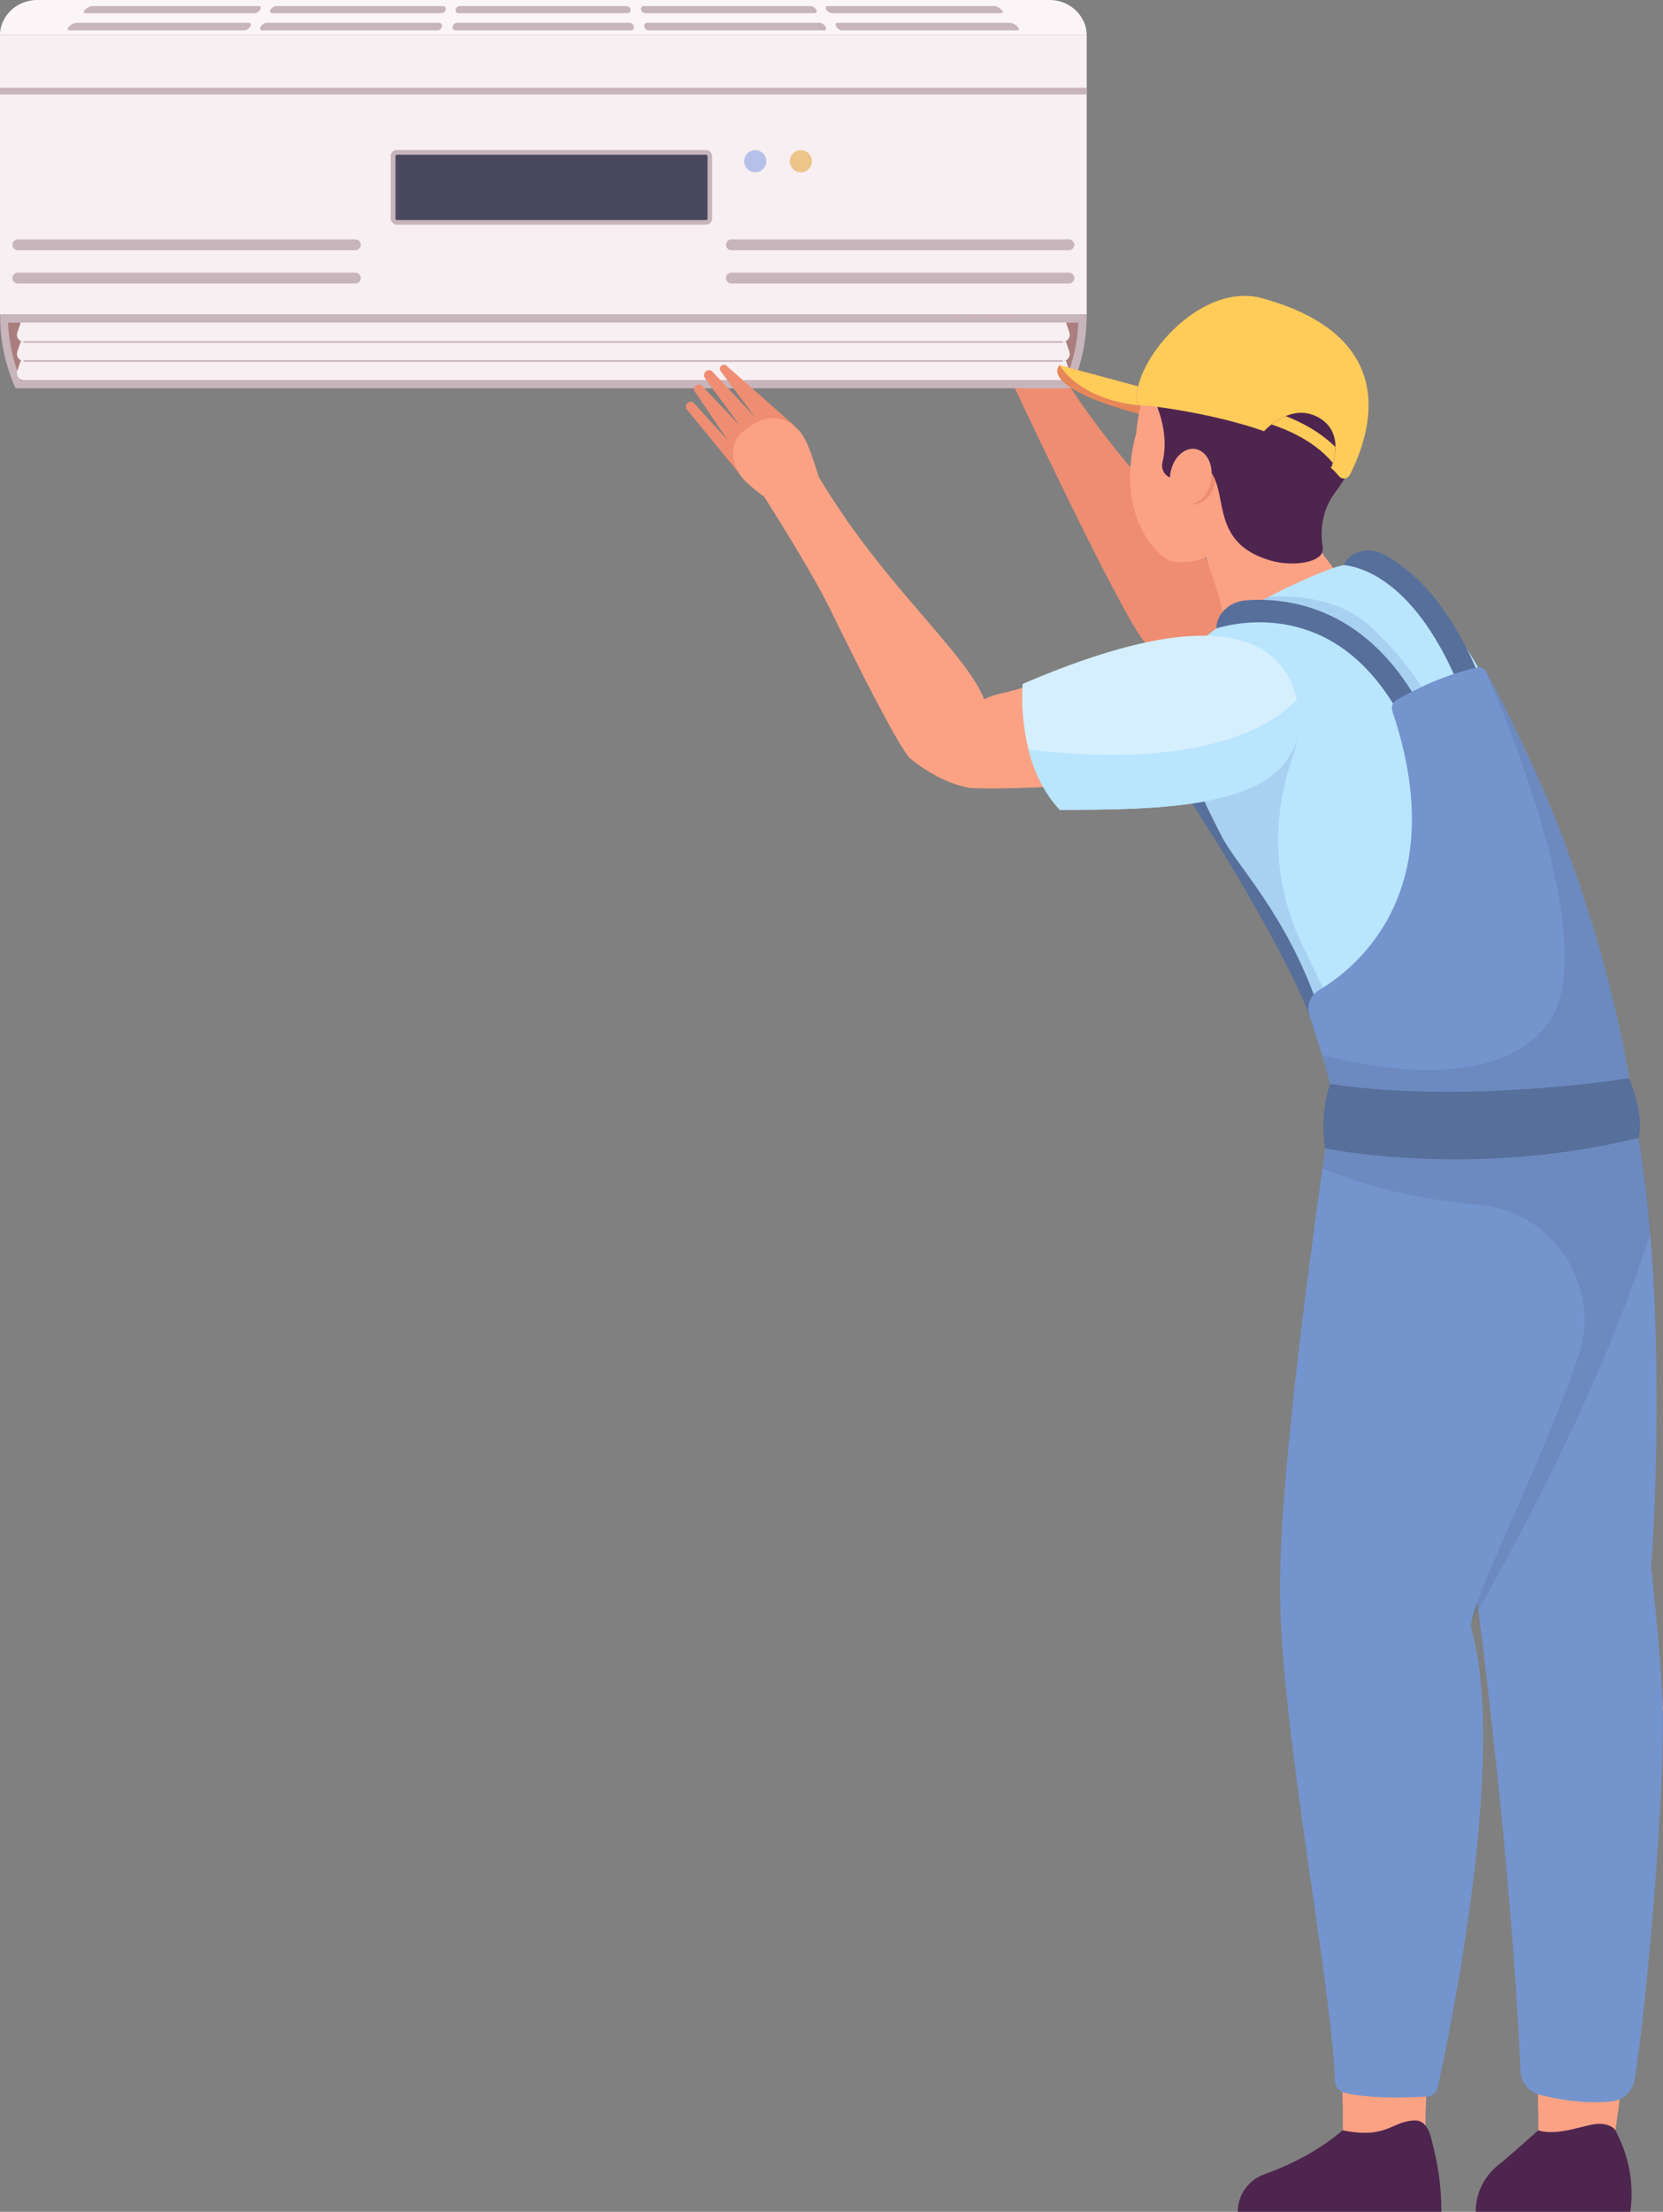 <?xml version="1.0" encoding="UTF-8"?>
<svg id="Layer_1" data-name="Layer 1" xmlns="http://www.w3.org/2000/svg" viewBox="0 0 79.47 105.62">
  <rect x="0" y="0" width="79.47" height="105.62" fill="#808080" stroke="none"/>
  <defs>
    <style>
      .cls-1 {
        fill: #4e254f;
      }

      .cls-2 {
        fill: #b9e5fe;
      }

      .cls-3 {
        fill: #f8eff2;
      }

      .cls-4 {
        fill: #fff;
      }

      .cls-5, .cls-6 {
        fill: #7494ce;
      }

      .cls-7, .cls-8 {
        fill: #576f9b;
      }

      .cls-7, .cls-6 {
        opacity: .25;
      }

      .cls-9 {
        fill: #edc489;
      }

      .cls-10 {
        fill: #fba284;
      }

      .cls-11 {
        fill: #ef8781;
      }

      .cls-12 {
        fill: #ef8d72;
      }

      .cls-13 {
        fill: #fbf5f7;
      }

      .cls-14 {
        fill: #e68759;
      }

      .cls-15 {
        fill: #4a485e;
      }

      .cls-16 {
        fill: #d5effe;
      }

      .cls-17 {
        fill: #aa7e7e;
      }

      .cls-18 {
        fill: #b5c1e9;
      }

      .cls-19 {
        fill: #ffcc59;
      }

      .cls-20 {
        fill: #c8b5bb;
      }
    </style>
  </defs>
  <g>
    <path class="cls-12" d="M58.27,27.86c-.9-2.27-4.93-5.57-7.9-10.61l-2.05.91s5.28,11.28,6.39,12.51c.01.01.03.02.04.03,1.66,1.35,4.12-.11,3.71-2.21-.04-.2-.1-.41-.18-.63Z"/>
    <g>
      <path class="cls-11" d="M47.45,17.35l-1.86-2.3c-.06-.07-.05-.17.02-.23h0c.07-.06.16-.05.22,0l1.43,1.4-1.35-1.64c-.06-.08-.05-.19.02-.26h0c.07-.06.18-.06.25.01l1.45,1.42-1.37-1.65c-.07-.08-.05-.2.03-.26h0c.07-.06.17-.05.24.01l1.54,1.51-1.05-1.54c-.05-.08-.04-.19.04-.25h0c.07-.05.16-.04.23.02l2.22,2.11-.32,1.28-1.73.34Z"/>
      <path class="cls-11" d="M50.36,17.25s-.08-.53-.27-.98c-.02-.05-.04-.09-.06-.14-.38-.75-1.23-1.02-1.91-.53l-.3.22c-.56.41-.68,1.23-.21,1.74.02.02.04.04.06.06.4.37.65.55.65.55l2.05-.91Z"/>
      <path class="cls-12" d="M50.36,17.25s-.05-.47-.14-.96c-.08-.45-.4-.82-.83-.96-.29-.1-.28-.08-.28-.08l-.72.28c-.06.02-.08.09-.05.15l.03.05c.09.14.26.21.42.16l.38-.11.03.05c.11.18.06.42-.12.54-.41.27-1.01.84-.62,1.72l1.9-.85Z"/>
    </g>
  </g>
  <path class="cls-12" d="M68.15,100.12c-.01.32-.02.64-.03.96-1.58.13-3.17-.27-3.96-.52,0-.22,0-.44-.01-.65.02,0,.03.01.05.02,1.14.32,3.08.25,3.96.2Z"/>
  <path class="cls-12" d="M77.4,100.25c-.03.23-.06.44-.08.63-1.89.25-3.22-.05-3.82-.24,0-.21,0-.42-.01-.64.04.01.08.03.13.04.84.21,2.15.45,3.42.31.13-.01.25-.05.37-.1Z"/>
  <path class="cls-8" d="M56.84,38.16s4.21,6.44,5.74,10.33c3.06-.65,2.12-4.11,2.12-4.11,0,0-2.85-5.49-3.08-5.71-.23-.22-1.6-1.17-1.6-1.17l-1.76-.32c-.56.25-1.41.98-1.41.98Z"/>
  <path class="cls-10" d="M79.45,81.68c-.25,4.26-1.29,12.66-1.87,17.12-.11.86-.2,1.57-.27,2.08-.07.55-.11.85-.11.85l-2.85,1.59-.84-1.59c0-.36,0-.73,0-1.09,0-.46-.02-.92-.03-1.38-.36-11.1-2.94-24.04-2.94-24.04h7.46s1.17,2.8,1.48,6.47Z"/>
  <g>
    <g>
      <path class="cls-4" d="M64.11,53.14l-2.7,22.83h7.81s6.65-11.38,6.65-22.83h-11.75Z"/>
      <path d="M69.23,76h-7.86v-.03s2.71-22.85,2.71-22.85h11.81v.03c0,5.92-1.81,11.82-3.32,15.72-1.64,4.23-3.31,7.1-3.32,7.12h0ZM61.43,75.95h7.76c.13-.22,1.73-3.03,3.31-7.1,1.51-3.89,3.32-9.77,3.32-15.67h-11.7l-2.7,22.78Z"/>
    </g>
    <path class="cls-10" d="M70.08,82.86c0,5.6-1.25,9.87-1.76,14.89-.11,1.07-.18,2.18-.2,3.34,0,.21,0,.43,0,.65l-3.15.52-.8-.52c0-.38,0-.77,0-1.17-.01-.92-.04-1.86-.09-2.82-.48-10.3-2.66-21.77-2.66-21.77h7.81s.87,3.81.87,6.88Z"/>
    <path class="cls-1" d="M68.4,102.14c.33,1.23.48,2.28.48,3.48h-9.73c0-.81.51-1.52,1.27-1.79.88-.31,2.47-1,3.74-2.1,2.16.44,2.35-.47,3.48-.47.61,0,.76.89.76.89Z"/>
  </g>
  <path class="cls-10" d="M58.54,29.74l5.17-2.62c-1.91-2.45-2.32-4.52-2.32-4.52-.59-1.17-1.99-1.67-3.19-1.14h0c-1.2.53-1.88,1.95-1.41,3.17,0,0,1.32,2.76,1.75,5.11Z"/>
  <path class="cls-2" d="M77.84,53.15h-13.73c-.22-2.04-.66-3.8-1.2-5.31-1.49-4.19-3.78-6.49-4.5-7.85-.32-.62-.61-1.19-.85-1.72-2.32-4.99-1.52-6.45-1.52-6.45,1.19-1.31,2.85-2.39,4.32-3.18.08-.05.17-.09.25-.13,1.71-.9,3.1-1.39,3.1-1.39,0,0,.07-.02.2-.06,2.35-.67,3.71.5,5.17,2.46,1.04,1.39,5.54,7.52,8.76,23.63Z"/>
  <path class="cls-10" d="M61.78,33.07c-.91-1.87-2.96-2.9-5.01-2.53-2.23.41-7.6,2.31-8.95,2.58-1.79.36-2.84,2.23-2.23,3.95h0c.11.31.38.52.71.55,1.67.15,9.51-.24,13.71-1.02,1.61-.3,2.49-2.06,1.77-3.53h0Z"/>
  <path class="cls-10" d="M46.08,37.57s-1.22-.22-2.61-1.37c-.58-.65-2.33-4.1-3.85-7.21h0c-.84-1.72-3.12-5.3-3.12-5.3l2.63-.91c.16.28.33.55.5.81.29.45.58.89.88,1.32,2.72,3.87,5.76,6.55,6.52,8.48.9,2.27-.96,4.17-.96,4.17Z"/>
  <path class="cls-5" d="M78.12,99.31c-.07.43-.35.77-.73.94-.11.05-.24.08-.37.1-1.27.14-2.58-.1-3.42-.31-.04-.01-.08-.02-.13-.04-.47-.17-.79-.6-.81-1.11-.3-6.9-1.13-14.91-2.02-22.06-.02-.13-.03-.26-.05-.4-1.33-10.59-2.78-19.17-2.78-19.17,0,0,.07-.02.2-.07.81-.3,4.02-1.52,9.37-3.75.23-.1.46-.19.7-.29.02.1.04.2.06.29.11.57.2,1.15.29,1.74.09.58.16,1.17.23,1.76.07.64.14,1.28.19,1.92.68,7.93.05,16.03.05,16.03,0,0,.39,3.22.55,6.41.14,4.11-.75,14.31-1.33,18.02Z"/>
  <path class="cls-8" d="M67.63,33.28l-.12.07-.8.48c-1.43-2.41-3.32-3.77-5.64-4.06-1.38-.17-2.52.11-2.94.24,0,0-.04-.43.35-.85.27-.29.65-.46,1.04-.49.2-.02.42-.03.65-.03.31,0,.64.02.98.06,1.85.22,4.47,1.19,6.48,4.59Z"/>
  <path class="cls-5" d="M78.09,53.15c0,.1,0,.2-.01.29-.03.56-.08,1.13-.15,1.7-.08.67-.19,1.34-.32,2.02-1.67,8.65-6.9,18.03-7.29,20.26-.03.17-.03.3,0,.39,1.72,6.13-1.07,19.41-1.62,21.88-.05.24-.26.41-.5.43-.01,0-.03,0-.04,0-.88.05-2.82.12-3.96-.2-.02,0-.03,0-.05-.02-.2-.08-.34-.27-.35-.49-.21-5.02-2.59-16.77-2.63-23.44-.04-4.9,1.28-14.9,2.03-20.19.18-1.24.32-2.22.41-2.81.06-.42.1-.65.1-.65,0,0,9.26.11,14.4.81Z"/>
  <path class="cls-8" d="M70.59,32.05l-.99.43c-1.31-3.04-2.81-4.38-3.85-4.97-.65-.37-1.2-.49-1.54-.53,0,0,.1-.32.53-.54.42-.22.91-.2,1.33.01,1.36.7,3.08,2.24,4.52,5.6Z"/>
  <path class="cls-5" d="M78.09,53.15s0,0,0,0c-.07.04-3.57,2.09-13.7.11-.32-.06-.56-.31-.63-.62-.06-.28-.13-.57-.2-.86-.11-.44-.23-.87-.35-1.29-.23-.78-.46-1.48-.63-1.99-.16-.46.03-.96.44-1.21,1.86-1.1,6.4-4.79,3.52-13.32-.07-.21.01-.44.21-.55.2-.12.44-.25.72-.39.14-.07.29-.15.45-.22.74-.35,1.67-.71,2.68-.94.15-.03.31.04.39.17,0,0,0,0,0,0,0,0,0,0,0,0,.04.08.09.16.13.24.03.06.07.12.1.19.02.03.03.06.05.09.03.05.05.1.08.15.03.06.06.12.1.18.03.05.05.1.08.15.02.03.03.07.05.1.05.1.11.21.17.32.03.06.07.13.1.2.04.07.07.14.11.22.03.07.07.13.1.2.04.07.07.14.11.22.02.04.04.07.05.11.2.41.41.84.62,1.29.04.08.08.17.12.25.06.13.12.26.18.39.02.04.04.09.06.13.02.04.04.09.06.13.02.04.04.09.06.13.04.09.08.18.12.27.03.07.06.15.1.22.22.5.44,1.02.66,1.57.05.12.1.25.15.37.04.1.08.2.12.31.03.08.06.17.1.25.04.11.09.22.13.33.02.06.04.11.06.17s.04.11.06.17c.17.46.34.93.51,1.41.04.12.08.23.12.35.02.06.04.12.06.18.15.44.29.88.43,1.33.07.24.15.47.22.71.02.08.05.15.07.23.05.17.1.34.15.52.03.09.05.18.08.27,0,.03.02.06.03.1.03.1.06.2.08.3.07.27.15.54.22.81,0,.04.02.07.03.11.03.1.05.2.08.3.03.13.07.27.1.4.03.13.06.26.1.4.06.27.13.53.19.81.02.1.04.2.07.3,0,.03.01.07.02.1.03.14.06.27.09.41.03.12.05.24.07.36,0,.02,0,.03.01.05.03.14.06.28.08.41.03.13.05.27.08.4,0,.01,0,.02,0,.03.03.13.05.27.07.4.03.14.05.28.07.42,0,0,0,0,0,0,.09.54.18,1.09.25,1.64Z"/>
  <path class="cls-16" d="M62.08,34.38s0,.03,0,.04c0,.23-.03.44-.06.65-.52,2.71-4,3.37-7.76,3.54-1.2.05-2.43.06-3.61.06-.8-.85-1.25-1.9-1.5-2.88-.42-1.66-.28-3.13-.28-3.13,10.1-4.34,12.55-1.65,13.11.76.02.09.04.18.06.27.03.23.05.45.04.67,0,0,0,0,0,.03Z"/>
  <path class="cls-8" d="M78.31,54.34h0c-8,1.97-14.99.5-14.99.5,0,0-.23-1.32.11-2.64.04-.15.08-.29.13-.44,6.5.99,14.28-.27,14.28-.27,0,0,.74,1.56.47,2.84Z"/>
  <path class="cls-7" d="M78.67,56.94c-.02-.2-.05-.4-.07-.6,0-.04,0-.07-.01-.11-.04-.35-.09-.7-.14-1.05,0,0,0,0,0,0-.04-.28-.08-.56-.13-.83-8,1.97-14.99.5-14.99.5-.04.29-.09.61-.13.94.6.26,2.34.95,4.84,1.4.79.14,1.66.26,2.59.34,3.63.3,6,3.96,4.76,7.38-1.8,4.95-3.97,9.33-4.77,11.52-.15.41-.25.74-.29.98,0,0,.12-.21.34-.59,1.28-2.23,5.85-10.41,8.21-17.98-.05-.64-.12-1.28-.19-1.92Z"/>
  <path class="cls-7" d="M77.84,51.51s-7.78,1.26-14.28.27c-.11-.44-.23-.87-.35-1.29l.03-.11s7.96,2.38,10.77-1.56c2.78-3.89-2.89-16.47-3.03-16.79.04.08.09.16.13.24.03.06.07.12.1.19.02.03.03.06.05.09.03.05.05.1.08.15.03.06.06.12.1.18.03.05.05.1.08.15.02.03.03.07.05.1.05.1.11.21.17.32.03.06.07.13.1.2.04.07.07.14.11.22.03.07.07.13.1.2.04.07.07.14.11.22.02.04.04.07.05.11.2.41.41.84.62,1.29.04.08.08.17.12.25.06.13.12.26.18.39.02.04.04.09.06.13.02.04.04.09.06.13.02.04.04.09.06.13.04.09.08.18.12.27.03.07.06.15.1.22.22.5.44,1.02.66,1.57.05.12.1.25.15.37.04.1.08.2.12.31.03.08.07.17.1.25.04.11.09.22.13.33.02.06.04.11.06.17s.04.11.06.17c.17.46.34.93.51,1.41.04.12.08.23.12.35.02.06.04.12.06.18.15.44.29.88.43,1.33.07.24.15.47.22.71.02.08.05.15.07.23.05.17.1.34.15.52.03.09.05.18.08.27,0,.03.02.06.03.1.03.1.06.2.08.3.07.27.15.54.22.81,0,.04.02.07.03.11.03.1.05.2.08.3.03.13.07.27.1.4.03.13.06.26.1.4.06.27.13.53.19.81.02.1.04.2.07.3,0,.03.01.07.02.1.03.14.06.27.09.41.03.12.05.24.07.36,0,.02,0,.03.01.05.03.14.06.28.08.41.03.13.05.27.08.4,0,.01,0,.02,0,.03.03.13.05.27.07.4.03.14.05.28.07.42,0,0,0,0,0,0Z"/>
  <path class="cls-2" d="M50.64,38.67c-.8-.85-1.25-1.9-1.5-2.88,2.38.31,9.56.94,12.83-2.37.02.09.04.18.06.27.66,4.96-5.98,4.96-11.39,4.99Z"/>
  <path class="cls-6" d="M63.45,47.66l-.54.18c-1.49-4.19-3.78-6.49-4.5-7.85-.32-.62-.61-1.19-.85-1.72,2.32-.43,4.1-1.32,4.46-3.2-.05.33-.14.76-.3,1.23-.98,2.87-.84,6,.47,8.73.72,1.51,1.27,2.62,1.27,2.62Z"/>
  <path class="cls-6" d="M67.92,32.79c-.16.07-.31.15-.45.22-1.99-3.18-4.52-4.11-6.32-4.32-.27-.03-.54-.05-.79-.05.08-.05.17-.09.25-.13.88-.07,3.29-.09,4.92,1.44,1.27,1.2,2.02,2.24,2.39,2.84Z"/>
  <path class="cls-1" d="M77.2,101.73l.19.41c.51,1.09.68,2.29.52,3.48h-7.39c0-.88.4-1.7,1.09-2.24.49-.39,1.63-1.41,1.9-1.65.95.31,2.29-.31,2.9-.31s.79.31.79.31Z"/>
  <g>
    <g>
      <rect class="cls-3" x="0" y="1.67" width="51.93" height="13.35"/>
      <path class="cls-20" d="M51.93,15.02c0,1.43-.34,2.62-.74,3.52H.74c-.36-.81-.68-1.87-.73-3.12,0-.13,0-.27,0-.41h51.93Z"/>
      <path class="cls-17" d="M.99,18.16c-.36-.88-.56-1.8-.61-2.75,0,0,0,0,0,0h51.15c-.04.95-.25,1.88-.61,2.76H.99Z"/>
      <rect class="cls-20" x="18.67" y="7.16" width="15.36" height="3.57" rx=".29" ry=".29"/>
      <rect class="cls-15" x="24.8" y="1.5" width="3.12" height="14.91" rx=".06" ry=".06" transform="translate(35.31 -17.41) rotate(90)"/>
      <path class="cls-13" d="M51.93,1.67H0C0,1.52.02,1.38.06,1.25.28.5.99,0,1.77,0h48.39c.78,0,1.49.5,1.71,1.25.04.13.06.28.06.42Z"/>
      <path class="cls-20" d="M12.18.63H4.07c-.09,0-.09-.08,0-.17h0c.09-.09.23-.17.32-.17h7.98c.09,0,.12.07.07.17h0c-.05.09-.17.17-.27.17Z"/>
      <path class="cls-20" d="M11.69,1.45H3.3c-.1,0-.09-.08,0-.18h0c.09-.1.25-.18.34-.18h8.26c.09,0,.12.08.06.18h0c-.06.1-.18.18-.28.18Z"/>
      <path class="cls-20" d="M21.1.63h-8.1c-.09,0-.12-.08-.07-.17h0c.05-.09.17-.17.26-.17h7.98c.09,0,.15.07.13.17h0c-.02.09-.11.17-.2.17Z"/>
      <path class="cls-20" d="M20.92,1.45h-8.39c-.1,0-.13-.08-.07-.18h0c.06-.1.18-.18.27-.18h8.26c.09,0,.15.08.13.18h0c-.02.1-.11.18-.21.18Z"/>
      <path class="cls-20" d="M30.01.63h-8.1c-.09,0-.15-.08-.14-.17h0c.02-.09.1-.17.19-.17h7.98c.09,0,.18.07.19.17h0c.02.09-.04.17-.14.17Z"/>
      <path class="cls-20" d="M30.16,1.45h-8.39c-.1,0-.16-.08-.14-.18h0c.02-.1.11-.18.2-.18h8.26c.09,0,.18.08.2.18h0c.02.1-.04.18-.14.18Z"/>
      <path class="cls-20" d="M38.93.63h-8.1c-.09,0-.18-.08-.2-.17h0c-.02-.09.04-.17.13-.17h7.98c.09,0,.21.07.26.17h0c.05.09.02.17-.07.17Z"/>
      <path class="cls-20" d="M39.39,1.45h-8.39c-.1,0-.19-.08-.21-.18h0c-.02-.1.04-.18.13-.18h8.26c.09,0,.21.08.27.18h0c.06.1.03.18-.07.18Z"/>
      <path class="cls-20" d="M47.85.63h-8.1c-.09,0-.21-.08-.27-.17h0c-.05-.09-.02-.17.07-.17h7.98c.09,0,.23.07.32.17h0c.09.09.09.17,0,.17Z"/>
      <path class="cls-20" d="M48.63,1.45h-8.39c-.1,0-.22-.08-.28-.18h0c-.06-.1-.03-.18.06-.18h8.26c.09,0,.25.08.34.18h0c.09.1.1.18,0,.18Z"/>
      <rect class="cls-20" y="4.19" width="51.93" height=".32"/>
      <path class="cls-20" d="M16.98,13.54H.85c-.14,0-.26-.12-.26-.26h0c0-.14.12-.26.26-.26h16.13c.14,0,.26.12.26.26h0c0,.14-.12.26-.26.26Z"/>
      <path class="cls-20" d="M51.08,13.54h-16.13c-.14,0-.26-.12-.26-.26h0c0-.14.12-.26.26-.26h16.13c.14,0,.26.12.26.26h0c0,.14-.12.26-.26.26Z"/>
      <path class="cls-20" d="M16.98,11.95H.85c-.14,0-.26-.12-.26-.26h0c0-.14.12-.26.26-.26h16.13c.14,0,.26.12.26.26h0c0,.14-.12.26-.26.26Z"/>
      <path class="cls-20" d="M51.08,11.95h-16.13c-.14,0-.26-.12-.26-.26h0c0-.14.12-.26.26-.26h16.13c.14,0,.26.12.26.26h0c0,.14-.12.26-.26.26Z"/>
      <g>
        <path class="cls-3" d="M50.77,16.33H1.16c-.24,0-.41-.23-.33-.46l.16-.47h49.95l.16.47c.08.23-.09.46-.33.46Z"/>
        <path class="cls-3" d="M50.77,17.25H1.16c-.24,0-.41-.24-.33-.46l.16-.47h49.95l.16.47c.08.23-.09.46-.33.46Z"/>
        <path class="cls-3" d="M50.77,18.16H1.16c-.24,0-.41-.23-.33-.46l.16-.47h49.95l.16.47c.08.23-.09.46-.33.46Z"/>
      </g>
      <path class="cls-18" d="M36.62,7.7c0,.29-.24.53-.53.53s-.53-.24-.53-.53.24-.53.53-.53.53.24.53.53Z"/>
      <path class="cls-9" d="M38.8,7.7c0,.29-.24.53-.53.53s-.53-.24-.53-.53.24-.53.53-.53.53.24.53.53Z"/>
    </g>
    <path class="cls-20" d="M50.77,16.37H1.16s-.04-.02-.04-.04.02-.04.04-.04h49.6s.04.02.04.04-.02.04-.04.04Z"/>
    <path class="cls-20" d="M50.77,17.28H1.16s-.04-.02-.04-.04.02-.04.04-.04h49.6s.04.02.04.04-.02.04-.04.04Z"/>
  </g>
  <g>
    <path class="cls-12" d="M35.45,22.76l-2.63-3.21c-.07-.09-.06-.22.03-.3h0c.09-.09.24-.08.32.01l1.62,1.78-1.58-2.33c-.07-.1-.04-.23.05-.3h0c.09-.07.22-.06.29.02l1.81,1.9-1.67-2.27c-.07-.09-.06-.22.02-.31h0c.09-.1.25-.1.34,0l2.05,2.19-1.66-2.21c-.07-.09-.05-.21.04-.27h0c.08-.06.18-.05.24.01.59.52,3.25,2.86,3.25,2.86l-1.39,1.26-1.13,1.15Z"/>
    <path class="cls-10" d="M39.13,22.79s-.3-1-.56-1.61c-.03-.06-.06-.12-.09-.18-.51-.99-1.64-1.35-2.54-.7l-.4.29c-.75.54-.61,1.63,0,2.31.03.03.05.05.08.08.53.5.87.72.87.72l2.63-.91Z"/>
  </g>
  <g>
    <path class="cls-14" d="M54.88,18.58l-4.25-1.14s-1.18,1.06,4.26,2.45l-.02-1.31Z"/>
    <path class="cls-10" d="M55.99,26.81c.5.06,1.22.1,2.03-.43l-.92-2.93.03-1.23,1.13-.59,2.34,1.46.65,2.3c1.19-.87,2.15-2.13,2.58-3.8.85-3.28-.98-6.3-3.88-6.65-2.89-.35-5.36,2.15-5.65,5.73-.96,3.51.63,5.67,1.67,6.15Z"/>
    <path class="cls-1" d="M65,20.69c-.09.89-.41,1.77-1.2,2.83-.56.75-.75,1.69-.59,2.61,0,.02,0,.04,0,.06.06.66-1.37.89-2.45.59-2.58-.72-2.21-2.62-2.67-3.81-.05-.13-.11-.26-.19-.37-.15-.22-.36-.39-.67-.5-.43-.15-.96.65-1.23.76l-.16-.09c-.24-.14-.36-.42-.29-.69.17-.67.28-2.09-.91-3.92,1.21-1.78,1.75-3.28,4.34-3.6,2.5-.31,3.64,1.17,3.64,1.17,0,0,.12.08.31.23,1.44,1.12,2.25,2.9,2.07,4.71Z"/>
    <path class="cls-10" d="M57.88,22.92c-.1.62-.51,1.09-.96,1.16-.08.01-.16.01-.23,0-.54-.09-.88-.75-.76-1.48.12-.73.65-1.24,1.19-1.16,0,0,0,0,0,0,.54.09.88.75.76,1.48Z"/>
    <path class="cls-12" d="M58.09,22.98c-.14.7-.65,1.18-1.17,1.1.45-.07.86-.54.96-1.16.02-.11.03-.21.02-.31.08.11.14.24.19.37Z"/>
    <path class="cls-19" d="M64.49,22.69c-.1.19-.35.22-.49.06-.13-.15-.26-.29-.42-.43-.81-.73-1.96-1.3-3.18-1.73-2.12-.74-4.43-1.08-5.47-1.21,0,0,0,0,0,0-.36-.04-.56-.06-.56-.06-.07-.25-.06-.55.02-.88.47-1.98,3.33-5,6.03-4.17,5.53,1.57,5.72,5.15,4.08,8.42Z"/>
    <path class="cls-19" d="M54.92,19.39c-.1,0-2.97-.02-4.29-1.95l3.75,1.01c-.08.33-.09.63-.02.88,0,0,.21.02.56.06Z"/>
    <path class="cls-1" d="M63.69,22.11c-.04.13-.07.21-.07.21h-.04c-1.08.11-2.08-.29-3.18-1.72,0,0,.13-.15.36-.33.18-.14.41-.29.68-.4.45-.19.99-.25,1.56.06.65.36.82.93.82,1.42,0,.31-.06.59-.12.77Z"/>
    <path class="cls-19" d="M63.69,22.11c-.93-1.15-2.49-1.7-2.93-1.84.18-.14.41-.29.68-.4.63.24,1.6.71,2.38,1.48,0,.31-.06.59-.12.77Z"/>
  </g>
</svg>